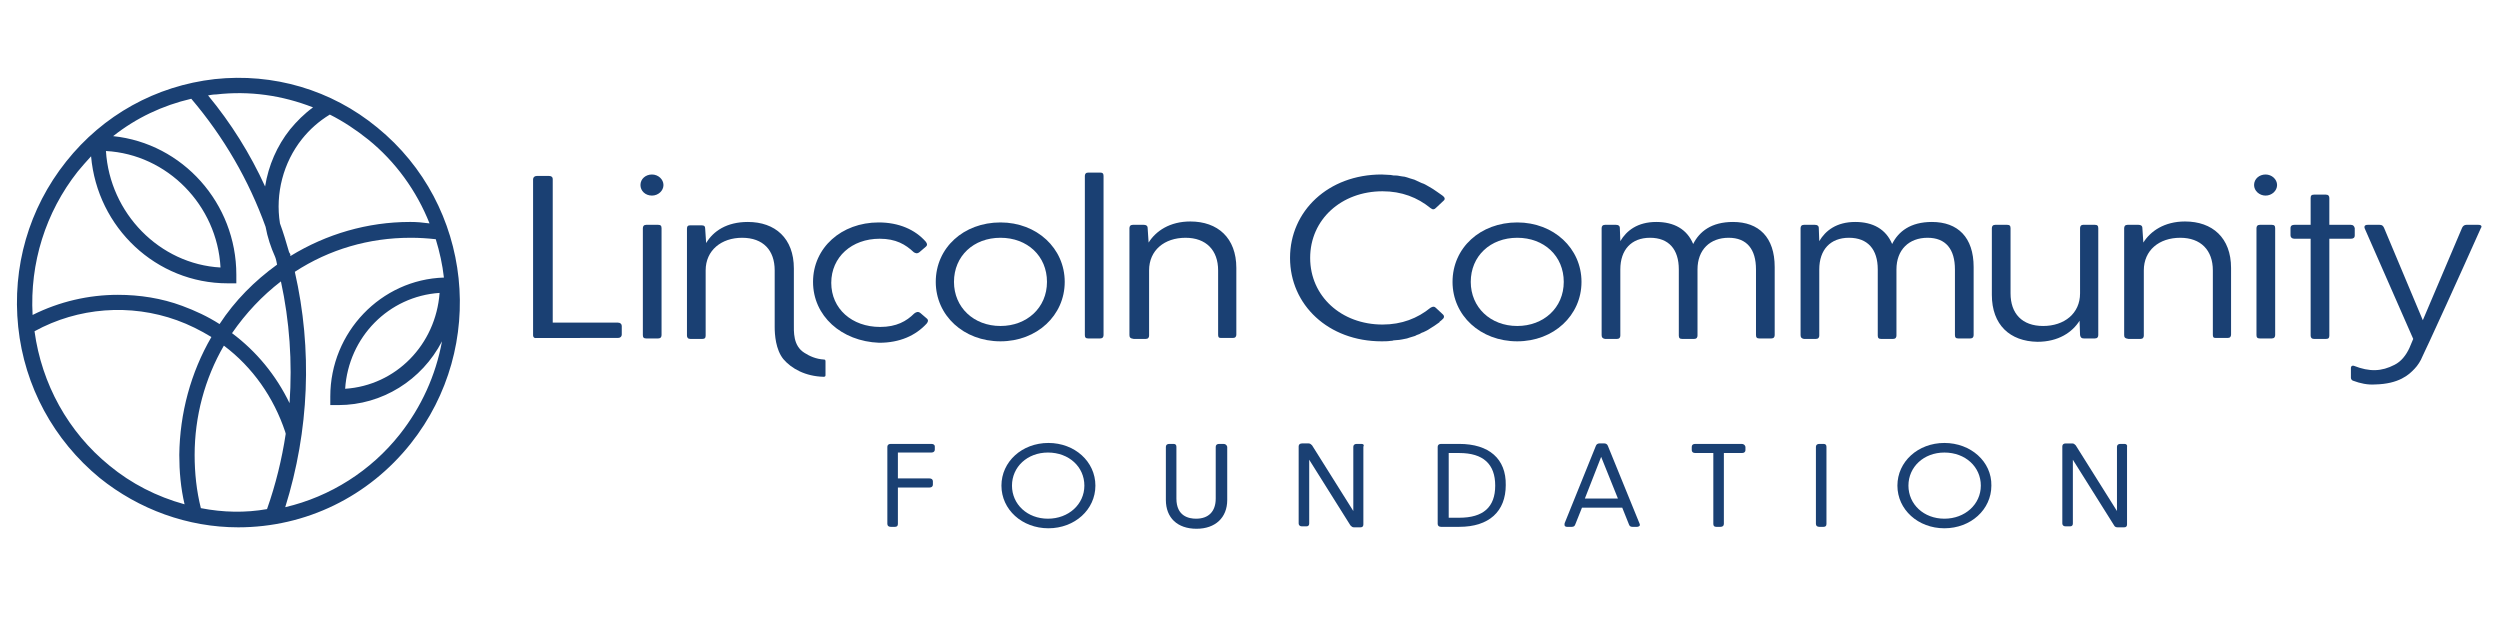 <?xml version="1.0" encoding="utf-8"?>
<!-- Generator: Adobe Illustrator 27.3.1, SVG Export Plug-In . SVG Version: 6.00 Build 0)  -->
<svg version="1.1" id="Layer_1" xmlns="http://www.w3.org/2000/svg" xmlns:xlink="http://www.w3.org/1999/xlink" x="0px" y="0px"
	 viewBox="0 0 521.5 129.7" style="enable-background:new 0 0 521.5 129.7;" xml:space="preserve">
<style type="text/css">
	.st0{fill:#1A4073;}
	.st1{fill:none;stroke:#1A4073;stroke-width:3.384;stroke-miterlimit:10;}
</style>
<g>
	<path class="st0" d="M78.7,26.6C69.1,18.7,57,15.2,44.8,16.5c-12.3,1.4-23.3,7.5-31,17.2C6,43.5,2.5,55.7,3.8,68.2
		c1.3,12.4,7.4,23.6,17,31.5C29,106.3,39.2,110,49.7,110c14.1,0,27.2-6.4,36-17.5C101.7,72.3,98.6,42.8,78.7,26.6z M36.9,66.8
		c2.5,0.9,4.9,2.1,7.2,3.5c-4.3,7.4-6.6,15.9-6.7,24.6c0,3.4,0.3,6.9,1.1,10.3c-5.8-1.6-11.1-4.3-15.7-8.1c-8.6-7-14.1-17-15.6-28
		C16.3,64.1,27.2,63.3,36.9,66.8z M22.1,31.5c12.8,0.7,23.2,11.3,23.9,24.3C33.3,55.1,22.9,44.5,22.1,31.5z M49.3,59.1v-1.8
		c0-14.9-11.2-27.4-25.7-28.9c4.8-3.8,10.3-6.4,16.3-7.8c6.8,8,12,17,15.5,26.7c0.4,2.2,1.1,4.3,2,6.3c0.2,0.5,0.3,1.1,0.4,1.6
		c-4.7,3.4-8.8,7.5-12,12.4c-2.5-1.6-5.1-2.8-7.8-3.8c-4.3-1.6-8.9-2.3-13.4-2.3c-6.1,0-12.2,1.4-17.8,4.2
		c-0.6-10.8,2.7-21.4,9.4-29.9c0.9-1.1,1.8-2.1,2.8-3.2c1.3,14.9,13.6,26.5,28.5,26.5H49.3z M43.4,19.9c0.6-0.1,1.1-0.2,1.7-0.2
		c7-0.8,13.8,0.2,20.2,2.7c-1.8,1.3-3.4,2.9-4.8,4.6c-2.7,3.4-4.5,7.5-5.2,11.9C52.2,32.1,48.2,25.7,43.4,19.9z M58.6,58.7
		c1.8,8.3,2.4,16.8,1.8,25.4c-2.8-5.8-6.9-10.8-12-14.6C51.3,65.3,54.7,61.7,58.6,58.7z M85.7,46.3h-0.2c-8.8,0-17.4,2.5-24.9,7.1
		c0-0.1,0-0.1-0.1-0.2l0.1-0.1l-0.3-0.5c-0.6-2.1-1.2-4.1-1.9-6C57.4,40.4,59.1,33.9,63,29c1.6-2,3.5-3.7,5.8-5.1
		c2.8,1.4,5.5,3.2,8,5.2c5.7,4.6,10.1,10.7,12.8,17.5C88.1,46.4,86.9,46.3,85.7,46.3z M41.9,106c-0.9-3.6-1.3-7.3-1.3-11.1
		c0-8,2.1-15.9,6.1-22.8c6,4.5,10.4,10.8,12.8,18l0.1,0.4l0,0c-0.8,5.3-2.1,10.6-3.9,15.7C51.2,107,46.5,106.9,41.9,106z M61.5,56.7
		c7.2-4.7,15.5-7.1,24.1-7.1h0.2c1.6,0,3.3,0.1,5.1,0.3c0.8,2.6,1.4,5.3,1.7,8c-13.1,0.4-23.7,11.4-23.7,24.8v1.8h1.7
		c9.1,0,17.4-5.2,21.6-13.3c-1.3,7.1-4.3,13.7-8.8,19.4c-6,7.6-14.5,13-23.9,15.2C64.5,89.8,65.2,72.9,61.5,56.7z M72,81.1
		c0.7-10.8,9.1-19.3,19.7-20C90.9,71.9,82.6,80.4,72,81.1z"/>
	<g>
		<path class="st0" d="M194.3,92.6h-8.5c-0.4,0-0.7,0.2-0.7,0.6v16.1c0,0.4,0.3,0.6,0.7,0.6h0.9c0.4,0,0.6-0.2,0.6-0.6v-7.6h6.6
			c0.5,0,0.7-0.3,0.7-0.6v-0.7c0-0.4-0.3-0.6-0.7-0.6h-6.6v-5.4h7c0.5,0,0.7-0.3,0.7-0.6v-0.7C195,92.8,194.7,92.6,194.3,92.6z"/>
		<path class="st0" d="M218.7,92.4c-5.5,0-9.8,3.9-9.8,8.9c0,5,4.3,8.9,9.8,8.9c5.5,0,9.8-3.9,9.8-8.9
			C228.5,96.3,224.2,92.4,218.7,92.4z M226.2,101.3c0,3.9-3.3,6.9-7.6,6.9c-4.3,0-7.5-3-7.5-6.9c0-3.9,3.2-6.9,7.5-6.9
			C223,94.4,226.2,97.4,226.2,101.3z"/>
		<path class="st0" d="M255.2,92.6h-0.9c-0.4,0-0.7,0.2-0.7,0.6V104c0,2.7-1.5,4.2-4.1,4.2c-1.5,0-4.1-0.5-4.1-4.2V93.2
			c0-0.4-0.2-0.6-0.6-0.6h-0.9c-0.4,0-0.7,0.2-0.7,0.6v11.1c0,3.7,2.4,6,6.4,6c3.9,0,6.4-2.3,6.4-6V93.2
			C255.9,92.8,255.6,92.6,255.2,92.6z"/>
		<path class="st0" d="M284,92.6H283c-0.4,0-0.7,0.2-0.7,0.6v13.4l-8.6-13.7c-0.2-0.2-0.4-0.4-0.7-0.4h-1.4c-0.4,0-0.7,0.2-0.7,0.6
			v16.1c0,0.4,0.3,0.6,0.7,0.6h0.9c0.4,0,0.6-0.2,0.6-0.6V95.9l8.6,13.7l0,0c0.2,0.2,0.4,0.4,0.7,0.4h1.4c0.4,0,0.6-0.2,0.6-0.6
			V93.2C284.6,92.8,284.4,92.6,284,92.6z"/>
		<path class="st0" d="M304.4,92.6h-3.8c-0.4,0-0.7,0.2-0.7,0.6v16.1c0,0.4,0.3,0.6,0.7,0.6h3.8c6.2,0,9.7-3.2,9.7-8.7
			C314.2,95.7,310.6,92.6,304.4,92.6z M302.2,94.5h2.2c5,0,7.5,2.3,7.5,6.8c0,4.5-2.5,6.7-7.5,6.7h-2.2V94.5z"/>
		<path class="st0" d="M335.4,93c-0.1-0.3-0.4-0.5-0.7-0.5h-1.1c-0.3,0-0.6,0.2-0.7,0.5l-6.5,16.1c-0.1,0.3,0,0.5,0,0.6
			c0.1,0.1,0.2,0.2,0.5,0.2h1c0.4,0,0.6-0.2,0.7-0.5l1.4-3.5h8.4l1.4,3.5c0.1,0.3,0.3,0.5,0.7,0.5h1c0.3,0,0.5-0.2,0.5-0.2
			c0.1-0.1,0.1-0.3,0-0.5L335.4,93z M337.5,104h-6.9l3.4-8.7L337.5,104z"/>
		<path class="st0" d="M363.3,92.6h-9.7c-0.4,0-0.7,0.2-0.7,0.6v0.7c0,0.3,0.2,0.6,0.7,0.6h3.8v14.8c0,0.4,0.2,0.6,0.6,0.6h0.9
			c0.4,0,0.7-0.2,0.7-0.6V94.5h3.8c0.5,0,0.7-0.3,0.7-0.6v-0.7C364,92.8,363.7,92.6,363.3,92.6z"/>
		<path class="st0" d="M380.4,92.6h-0.9c-0.4,0-0.7,0.2-0.7,0.6v16.1c0,0.4,0.3,0.6,0.7,0.6h0.9c0.4,0,0.6-0.2,0.6-0.6V93.2
			C381,92.8,380.8,92.6,380.4,92.6z"/>
		<path class="st0" d="M405.6,92.4c-5.5,0-9.8,3.9-9.8,8.9c0,5,4.3,8.9,9.8,8.9c5.5,0,9.8-3.9,9.8-8.9
			C415.5,96.3,411.1,92.4,405.6,92.4z M413.2,101.3c0,3.9-3.3,6.9-7.6,6.9c-4.3,0-7.5-3-7.5-6.9c0-3.9,3.2-6.9,7.5-6.9
			C410,94.4,413.2,97.4,413.2,101.3z"/>
		<path class="st0" d="M443.2,92.6h-0.9c-0.4,0-0.7,0.2-0.7,0.6v13.4L433,92.9c-0.2-0.2-0.4-0.4-0.7-0.4h-1.4
			c-0.4,0-0.7,0.2-0.7,0.6v16.1c0,0.4,0.3,0.6,0.7,0.6h0.9c0.4,0,0.6-0.2,0.6-0.6V95.9l8.6,13.7c0.1,0.2,0.3,0.4,0.7,0.4h1.4
			c0.4,0,0.6-0.2,0.6-0.6V93.2C443.8,92.8,443.5,92.6,443.2,92.6z"/>
	</g>
	<g>
		<path class="st0" d="M111.2,69.9V37.4c0-0.4,0.3-0.7,0.8-0.7h2.5c0.5,0,0.8,0.2,0.8,0.7v29.9h13.6c0.5,0,0.8,0.3,0.8,0.7v1.8
			c0,0.4-0.3,0.7-0.8,0.7H112C111.5,70.6,111.2,70.4,111.2,69.9z"/>
		<path class="st0" d="M133.6,38.6c0-1.3,1.1-2.2,2.4-2.2c1.3,0,2.4,1,2.4,2.2c0,1.2-1.1,2.2-2.4,2.2
			C134.6,40.8,133.6,39.8,133.6,38.6z M134.1,47.6c0-0.4,0.2-0.7,0.7-0.7h2.5c0.5,0,0.7,0.2,0.7,0.7v22.3c0,0.4-0.2,0.7-0.7,0.7
			h-2.5c-0.5,0-0.7-0.2-0.7-0.7V47.6z"/>
		<path class="st0" d="M169.6,58.8c0-7.1,5.9-12.4,13.7-12.4c4.2,0,7.6,1.5,9.8,4c0.3,0.4,0.4,0.7,0.1,1l-1.4,1.2
			c-0.5,0.4-0.9,0.2-1.2,0c-1.7-1.6-3.7-2.8-7.1-2.8c-5.8,0-10.1,3.8-10.1,9.2c0,5.4,4.3,9.2,10.2,9.2c3.4,0,5.5-1.2,7.1-2.8
			c0.4-0.3,0.8-0.5,1.3-0.1l1.4,1.2c0.3,0.3,0.2,0.6-0.1,1c-2.3,2.5-5.6,4-9.9,4C175.5,71.2,169.6,65.9,169.6,58.8z"/>
		<path class="st0" d="M195.2,58.8c0-7.1,5.8-12.4,13.5-12.4c7.6,0,13.4,5.4,13.4,12.4s-5.8,12.4-13.4,12.4
			C201,71.2,195.2,65.8,195.2,58.8z M208.7,68c5.5,0,9.7-3.8,9.7-9.2c0-5.4-4.1-9.2-9.7-9.2c-5.6,0-9.7,3.8-9.7,9.2
			C199,64.1,203.1,68,208.7,68z"/>
		<path class="st0" d="M226.3,69.9V36.7c0-0.4,0.2-0.7,0.7-0.7h2.5c0.5,0,0.7,0.2,0.7,0.7v33.2c0,0.4-0.2,0.7-0.7,0.7H227
			C226.5,70.6,226.3,70.4,226.3,69.9z"/>
		<path class="st0" d="M235.6,69.9V47.6c0-0.4,0.2-0.7,0.7-0.7h2.3c0.5,0,0.8,0.2,0.8,0.7l0.2,3c1.5-2.4,4.4-4.4,8.7-4.4
			c5.7,0,9.6,3.4,9.6,9.7v13.9c0,0.4-0.2,0.7-0.7,0.7h-2.5c-0.5,0-0.6-0.2-0.6-0.7V56.4c0-4.2-2.5-6.8-6.8-6.8
			c-4.4,0-7.6,2.6-7.6,6.8v13.6c0,0.4-0.2,0.7-0.7,0.7h-2.5C235.8,70.6,235.6,70.4,235.6,69.9z"/>
		<path class="st0" d="M303,58.8c0-7.1,5.8-12.4,13.5-12.4c7.6,0,13.4,5.4,13.4,12.4s-5.8,12.4-13.4,12.4
			C308.8,71.2,303,65.8,303,58.8z M316.5,68c5.5,0,9.7-3.8,9.7-9.2c0-5.4-4.1-9.2-9.7-9.2c-5.6,0-9.7,3.8-9.7,9.2
			C306.8,64.1,310.9,68,316.5,68z"/>
		<path class="st0" d="M334.1,69.9V47.6c0-0.4,0.2-0.7,0.7-0.7h2.3c0.5,0,0.8,0.2,0.8,0.7l0.1,2.7c1.3-2.2,3.6-4,7.5-4
			c3.7,0,6.4,1.5,7.7,4.6c1.3-2.6,3.8-4.6,8.3-4.6c5.4,0,8.7,3.2,8.7,9.4v14.2c0,0.4-0.2,0.7-0.7,0.7h-2.5c-0.5,0-0.7-0.2-0.7-0.7
			V56.2c0-4.2-1.9-6.6-5.7-6.6c-3.9,0-6.5,2.5-6.5,6.6v13.8c0,0.4-0.2,0.7-0.7,0.7h-2.5c-0.5,0-0.7-0.2-0.7-0.7V56.2
			c0-4.2-2.1-6.6-6-6.6c-3.9,0-6.2,2.5-6.2,6.6v13.8c0,0.4-0.2,0.7-0.7,0.7h-2.5C334.3,70.6,334.1,70.4,334.1,69.9z"/>
		<path class="st0" d="M375.6,69.9V47.6c0-0.4,0.2-0.7,0.7-0.7h2.3c0.5,0,0.8,0.2,0.8,0.7l0.1,2.7c1.3-2.2,3.6-4,7.5-4
			c3.7,0,6.4,1.5,7.7,4.6c1.3-2.6,3.8-4.6,8.3-4.6c5.4,0,8.7,3.2,8.7,9.4v14.2c0,0.4-0.2,0.7-0.7,0.7h-2.5c-0.5,0-0.7-0.2-0.7-0.7
			V56.2c0-4.2-1.9-6.6-5.7-6.6c-3.9,0-6.5,2.5-6.5,6.6v13.8c0,0.4-0.2,0.7-0.7,0.7h-2.5c-0.5,0-0.7-0.2-0.7-0.7V56.2
			c0-4.2-2.1-6.6-6-6.6c-3.9,0-6.2,2.5-6.2,6.6v13.8c0,0.4-0.2,0.7-0.7,0.7h-2.5C375.8,70.6,375.6,70.4,375.6,69.9z"/>
		<path class="st0" d="M415.5,61.5V47.6c0-0.4,0.2-0.7,0.7-0.7h2.5c0.5,0,0.7,0.2,0.7,0.7v13.6c0,4.2,2.4,6.8,6.8,6.8
			c4.4,0,7.7-2.6,7.7-6.8V47.6c0-0.4,0.2-0.7,0.6-0.7h2.5c0.5,0,0.7,0.2,0.7,0.7v22.3c0,0.4-0.2,0.7-0.7,0.7h-2.3
			c-0.5,0-0.7-0.2-0.8-0.7l-0.1-3c-1.5,2.4-4.4,4.4-8.8,4.4C419.3,71.2,415.5,67.8,415.5,61.5z"/>
		<path class="st0" d="M443.1,69.9V47.6c0-0.4,0.2-0.7,0.7-0.7h2.3c0.5,0,0.8,0.2,0.8,0.7l0.2,3c1.5-2.4,4.4-4.4,8.7-4.4
			c5.7,0,9.6,3.4,9.6,9.7v13.9c0,0.4-0.2,0.7-0.7,0.7h-2.5c-0.5,0-0.6-0.2-0.6-0.7V56.4c0-4.2-2.5-6.8-6.8-6.8
			c-4.4,0-7.6,2.6-7.6,6.8v13.6c0,0.4-0.2,0.7-0.7,0.7h-2.5C443.3,70.6,443.1,70.4,443.1,69.9z"/>
		<path class="st0" d="M470.2,38.6c0-1.3,1.1-2.2,2.4-2.2c1.3,0,2.4,1,2.4,2.2c0,1.2-1.1,2.2-2.4,2.2
			C471.3,40.8,470.2,39.8,470.2,38.6z M470.7,47.6c0-0.4,0.2-0.7,0.7-0.7h2.5c0.5,0,0.7,0.2,0.7,0.7v22.3c0,0.4-0.2,0.7-0.7,0.7
			h-2.5c-0.5,0-0.7-0.2-0.7-0.7V47.6z"/>
		<path class="st0" d="M171.9,75c-1.7-0.1-3-0.7-4.1-1.4c-2.4-1.5-2.2-4.4-2.2-6.2l0-11.4c0-6.3-3.9-9.7-9.6-9.7
			c-4.4,0-7.2,1.9-8.7,4.4l-0.2-3c0-0.5-0.2-0.7-0.8-0.7h-2.3c-0.5,0-0.7,0.2-0.7,0.7v22.3c0,0.4,0.2,0.7,0.7,0.7h2.5
			c0.5,0,0.7-0.2,0.7-0.7V56.4c0-4.2,3.3-6.8,7.6-6.8c4.4,0,6.8,2.6,6.8,6.8l0,11.8c0,1.6,0.2,4.7,1.8,6.7c1.7,2,4.6,3.6,8.4,3.7
			c0.4,0,0.4-0.2,0.4-0.4l0-2.8C172.2,75.1,172.1,75,171.9,75z"/>
		<path class="st0" d="M299.5,64.2c-0.3-0.3-0.6-0.3-1.1,0c-2.7,2.2-6,3.5-10,3.5c-8.6,0-15.1-5.9-15.1-13.9c0-8,6.5-13.9,15.1-13.9
			c4,0,7.3,1.3,10,3.5c0.5,0.4,0.8,0.3,1.1,0l1.6-1.5c0.5-0.4,0.2-0.8-0.2-1.1c-0.2-0.1-1.9-1.4-2.7-1.8c0,0,0,0,0,0
			c-0.4-0.2-0.8-0.5-1.3-0.7c-0.1,0-0.2-0.1-0.3-0.1c-0.4-0.2-0.7-0.3-1.1-0.5c-0.1-0.1-0.3-0.1-0.4-0.2c-0.3-0.1-0.7-0.2-1-0.3
			c-0.2-0.1-0.4-0.1-0.6-0.2c-0.3-0.1-0.7-0.2-1-0.2c-0.2,0-0.4-0.1-0.6-0.1c-0.4-0.1-0.8-0.1-1.2-0.1c-0.2,0-0.4-0.1-0.6-0.1
			c-0.6,0-1.2-0.1-1.9-0.1c-11.1,0-19.1,7.6-19.1,17.4c0,0,0,0,0,0c0,0,0,0,0,0c0,9.8,8,17.4,19.1,17.4c0.6,0,1.3,0,1.9-0.1
			c0.2,0,0.4,0,0.6-0.1c0.4,0,0.8-0.1,1.2-0.1c0.2,0,0.4-0.1,0.6-0.1c0.3-0.1,0.7-0.1,1-0.2c0.2-0.1,0.4-0.1,0.6-0.2
			c0.4-0.1,0.7-0.2,1-0.3c0.2-0.1,0.3-0.1,0.4-0.2c0.4-0.1,0.8-0.3,1.1-0.5c0.1,0,0.2-0.1,0.3-0.1c0.4-0.2,0.9-0.4,1.3-0.7
			c0,0,0,0,0,0c0.7-0.4,1.4-0.9,2.1-1.4c0,0,0,0,0-0.1c0.2-0.1,0.4-0.3,0.5-0.4c0.4-0.3,0.6-0.7,0.2-1.1L299.5,64.2z"/>
		<path class="st1" d="M120.1,70.7"/>
		<path class="st0" d="M517,46.9h-2.5c-0.4,0-0.7,0.2-0.9,0.6l-8.2,19.3l-8.1-19.3c-0.2-0.4-0.4-0.6-0.9-0.6h-2.5
			c-0.6,0-0.8,0.3-0.6,0.8l10.1,23l-0.8,1.9c-0.7,1.5-1.7,2.8-3.1,3.5c-2.7,1.4-5.2,1.5-8.5,0.2c-0.3-0.1-0.6,0.1-0.6,0.4l0,2.1
			c0,0.3,0.2,0.5,0.4,0.6c1.6,0.6,3.1,0.9,4.6,0.8c5-0.1,7.1-2,8.3-3.3c0.6-0.6,1.3-1.7,1.6-2.5c0.5-1,0.9-2,1.5-3.2
			c4.4-9.5,10.7-23.6,10.7-23.6C517.8,47.2,517.6,46.9,517,46.9z"/>
		<path class="st0" d="M490.4,46.9h-4.5v-5.6c0-0.4-0.2-0.7-0.7-0.7h-2.5c-0.5,0-0.7,0.2-0.7,0.7v5.6h-3.4c-0.5,0-0.8,0.2-0.8,0.7
			v1.5c0,0.4,0.3,0.7,0.8,0.7h3.4V70c0,0.4,0.2,0.7,0.7,0.7h2.5c0.5,0,0.7-0.2,0.7-0.7V49.8h4.5c0.5,0,0.8-0.2,0.8-0.7v-1.5
			C491.1,47.2,490.9,46.9,490.4,46.9z"/>
	</g>
</g>
</svg>
